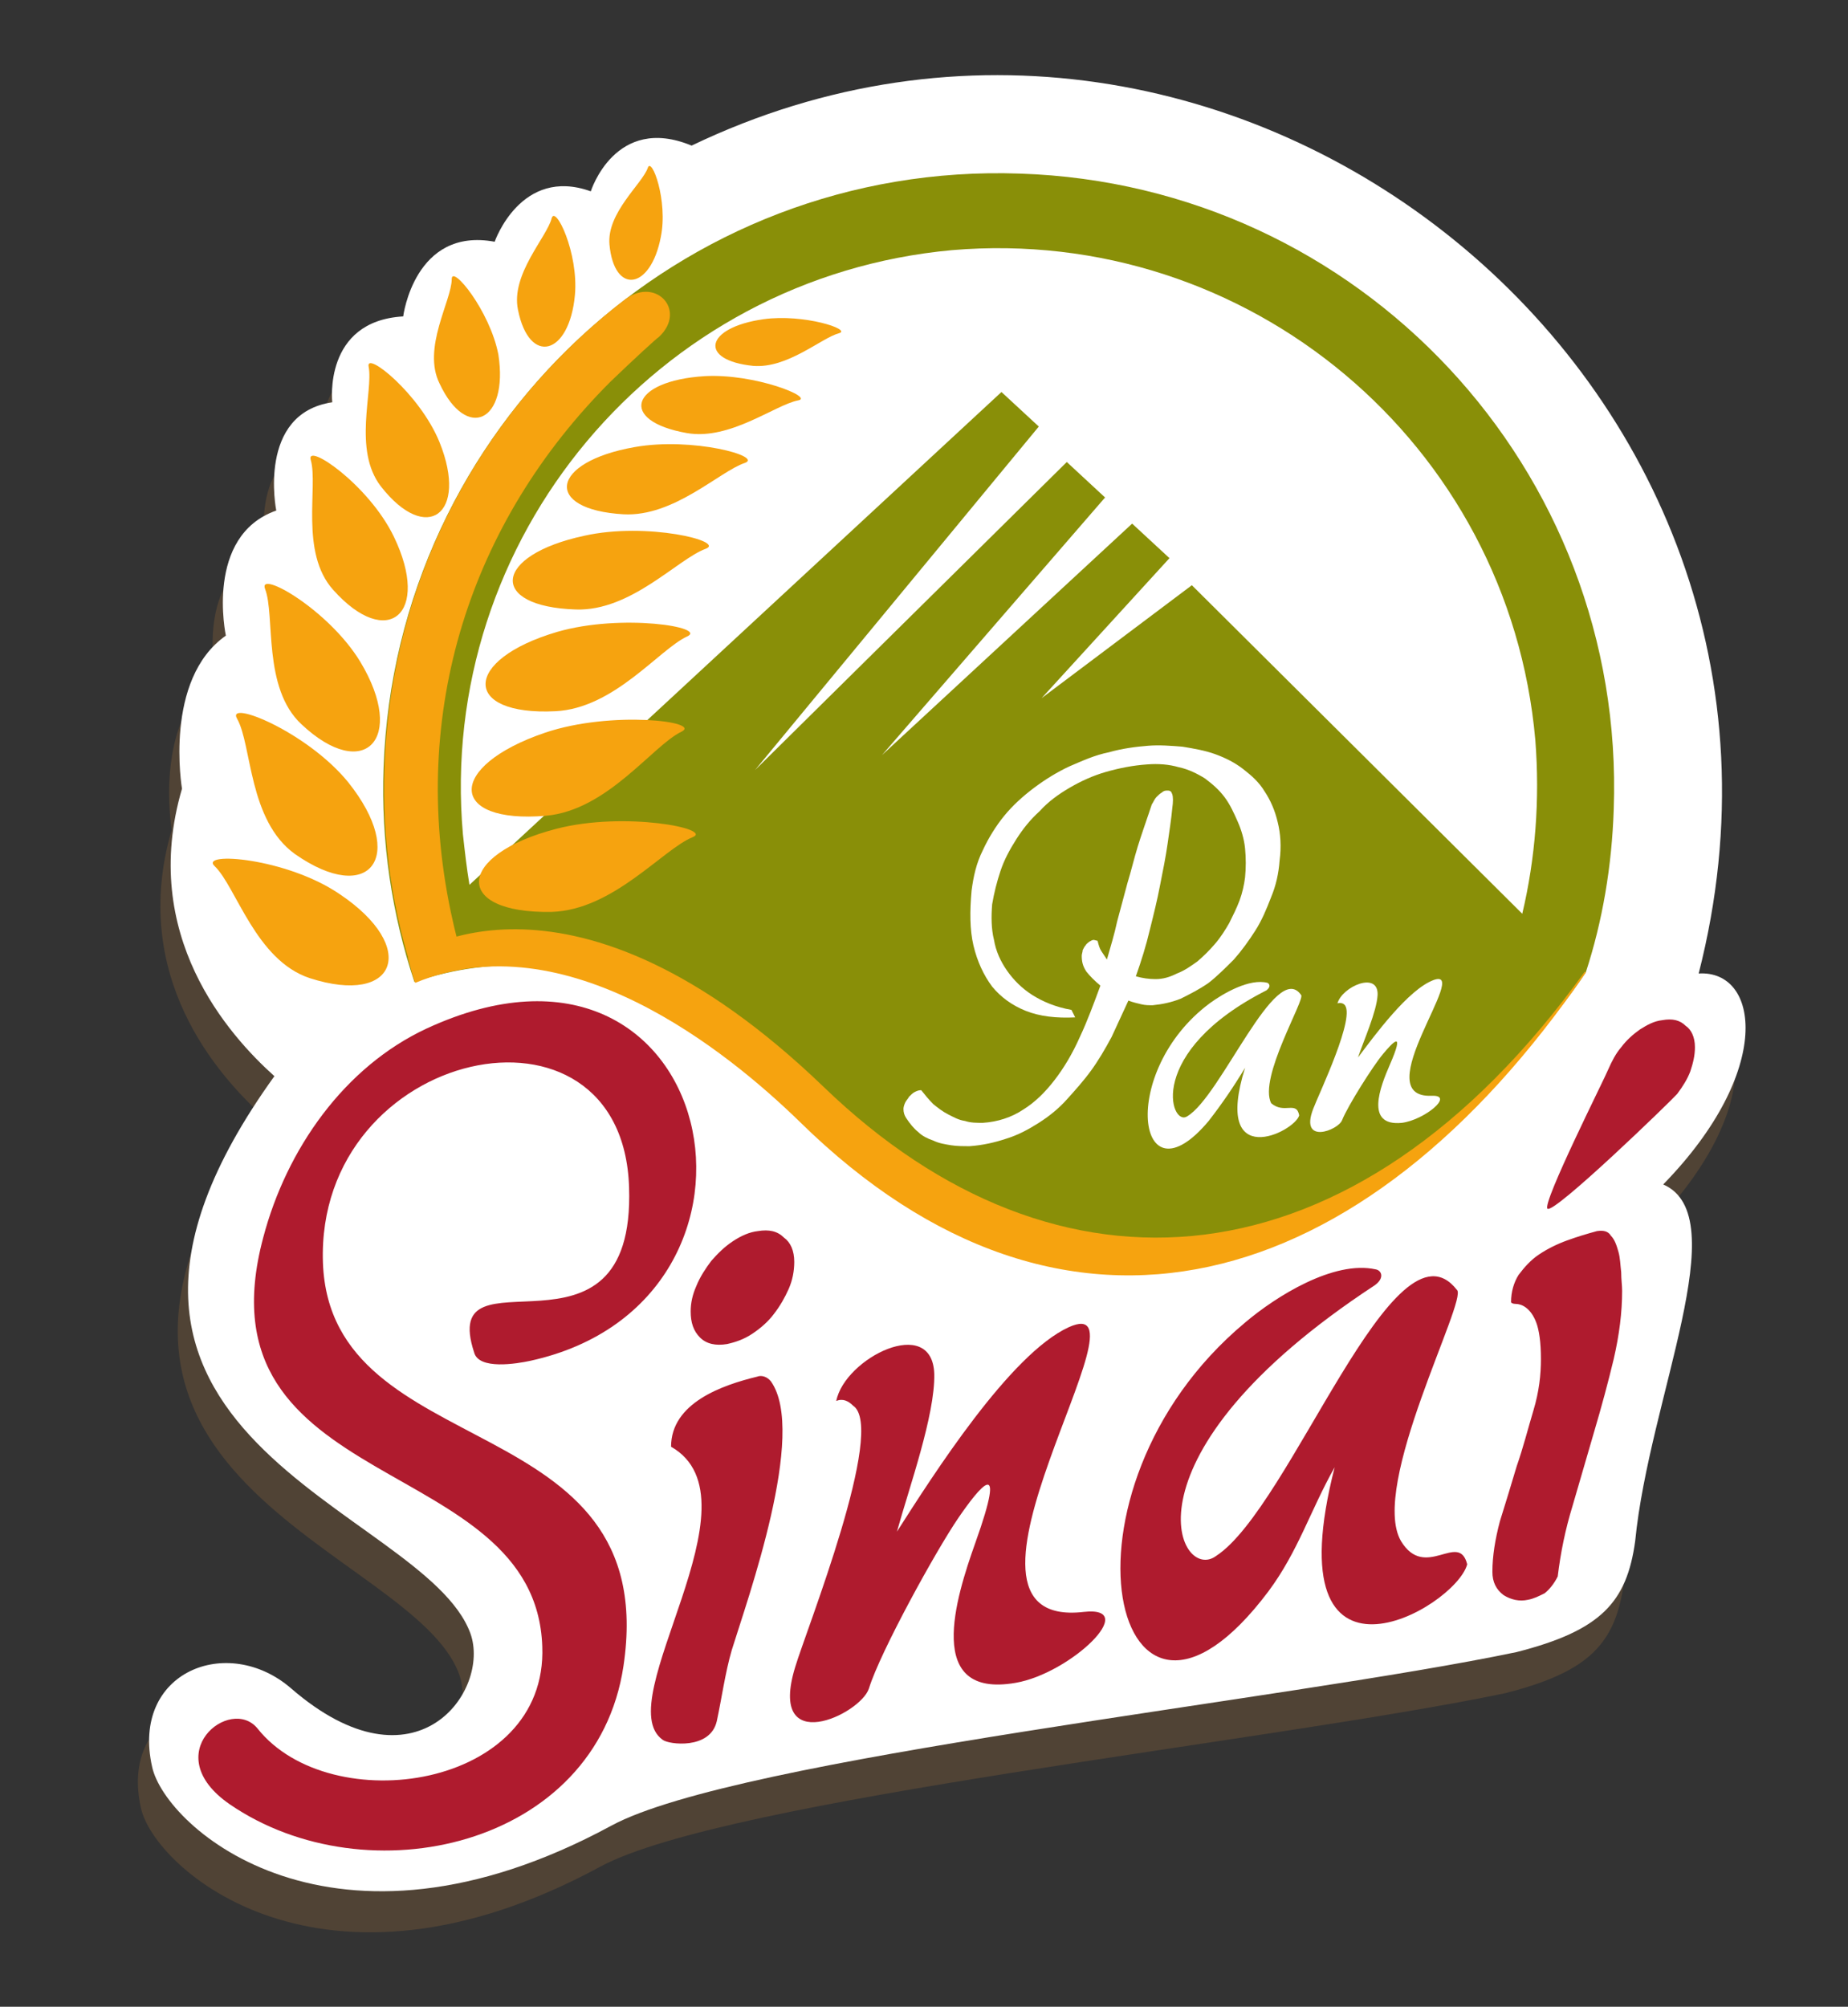 <svg xmlns="http://www.w3.org/2000/svg" xmlns:xlink="http://www.w3.org/1999/xlink" id="Capa_1" x="0px" y="0px" viewBox="80 194.1 198 215" style="enable-background:new 80 194.1 198 215;" xml:space="preserve">
<rect x="80" y="194.1" width="198" height="215" fill="#333333" stroke="none"/>
<style type="text/css">
	.st0{opacity:0.2;fill:#C6833E;enable-background:new    ;}
	.st1{fill:#FFFFFF;}
	.st2{fill:#AF1B2E;}
	.st3{fill:#898F08;}
	.st4{clip-path:url(#SVGID_2_);fill:#F6A30F;}
	.st5{fill:#F6A30F;}
</style>
<g>
	<path class="st0" d="M257.1,325.4c11.9-12.2,10.3-23,3.8-22.6c16.3-63.6-50.2-116.4-107.9-88.7c-8.2-3.4-10.8,4.9-10.8,4.9   c-7.5-2.7-10.3,5.4-10.3,5.4c-8.6-1.6-9.8,8-9.8,8c-8.6,0.5-7.6,9.2-7.6,9.2c-8.1,1.2-6,11.6-6,11.6c-7.7,2.6-5.4,13.4-5.4,13.4   c-6.7,4.7-4.7,16.4-4.7,16.4c-4.6,15.7,5,26.4,9.9,30.8c-28,38.9,16,46,20.9,59.7c2.2,6.1-5.8,17.5-19.2,5.9   c-6.8-5.9-17.2-1.8-14.9,8.4c1.4,6.5,19.3,22.5,49.2,6.3c13.5-7.3,72.2-13.4,97-18.6c9-2.3,11.8-5.3,12.7-11.9   C255.6,348.3,264.9,328.9,257.1,325.4"></path>
	<path class="st1" d="M258.2,321c11.9-12.2,10.3-23,3.8-22.6c16.3-63.6-50.2-116.4-107.9-88.7c-8.2-3.4-10.8,4.9-10.8,4.9   c-7.5-2.7-10.3,5.4-10.3,5.4c-8.6-1.6-9.8,8-9.8,8c-8.6,0.5-7.6,9.2-7.6,9.2c-8.1,1.2-6,11.6-6,11.6c-7.7,2.7-5.4,13.4-5.4,13.4   c-6.7,4.7-4.7,16.4-4.7,16.4c-4.6,15.7,5,26.4,9.9,30.8c-28,38.9,16,46,21,59.7c2.2,6.1-5.8,17.5-19.2,5.9   c-6.8-5.9-17.2-1.8-14.9,8.4c1.4,6.5,19.3,22.5,49.2,6.3c13.5-7.3,72.2-13.4,97-18.6c9-2.3,11.8-5.3,12.7-11.9   C256.7,343.9,266,324.4,258.2,321"></path>
	<path class="st2" d="M261.6,306.3c0,0.9-0.2,1.7-0.5,2.6c-0.3,0.8-0.8,1.6-1.4,2.4c-0.6,0.7-13.2,12.9-13.9,12.3   c-0.6-0.6,6.2-14.1,6.5-14.9c0.4-0.9,0.8-1.7,1.4-2.4c0.6-0.8,1.3-1.4,2-1.9c0.8-0.5,1.5-0.9,2.4-1c1.1-0.2,1.9,0,2.5,0.6   C261.2,304.4,261.6,305.2,261.6,306.3 M130.8,339c-3.9-11.9,17.3,3,16.6-17.7c-0.7-22.1-33.6-15-32.8,8.1   c0.8,21.9,36.4,15.1,32.2,43.2c-2.9,19.4-27.5,24.9-42.2,14.8c-7.8-5.4,0.1-11.7,3-8.1c7.8,9.8,31.1,6.5,30.5-8.8   c-0.7-20.9-37.3-16.1-29.9-43.8c2.5-9.5,8.7-18.3,17.5-22.4c31.3-14.5,40.4,29.2,11.1,35.6C135.4,340.2,131.3,340.9,130.8,339    M151.9,349.1c0-4.7,5.5-6.6,9.2-7.5c0.5-0.2,1.1,0,1.5,0.5c3.9,5.5-2.5,23.3-4.2,28.8c-0.7,2.4-1.1,5.3-1.6,7.6   c-0.7,3.1-5.2,2.5-5.8,2C145.2,376.4,161.9,354.8,151.9,349.1 M165.1,329.3c0,1-0.2,2-0.6,2.9s-0.9,1.8-1.6,2.7   c-0.6,0.8-1.4,1.5-2.3,2.1s-1.8,0.9-2.7,1.1c-1.2,0.2-2.2,0-2.9-0.7c-0.7-0.7-1-1.6-1-2.8c0-0.9,0.2-1.8,0.6-2.7   c0.4-1,1-1.9,1.6-2.7c0.7-0.8,1.4-1.5,2.3-2.1s1.8-1,2.7-1.1c1.2-0.2,2.1,0,2.8,0.7C164.7,327.2,165.1,328.1,165.1,329.3    M223,351.3c-2.6,4.6-3.9,9-7.1,13.3c-16.6,22.1-24.2-10.7-2.5-28.8c3.3-2.8,9.5-6.7,14-5.7c0.6,0.1,1,0.9-0.1,1.7   c-27.9,18.3-21,32-17,29c8-5.2,19.1-37.1,25.8-28.5c1.2,1-9.4,21-6,26.9c2.6,4.3,6.2-1.1,7.1,2.5   C235.9,366.5,216.3,377.5,223,351.3 M243.7,365.5c-0.9,0.2-1.8,0-2.6-0.5c-0.8-0.6-1.2-1.4-1.2-2.5c0-1.7,0.3-3.5,0.8-5.4   c0.6-1.9,1.2-3.9,1.8-5.9c0.7-2,1.2-4,1.8-6s0.8-3.8,0.8-5.5c0-1.8-0.2-3.1-0.5-3.9s-0.7-1.3-1.1-1.6c-0.4-0.3-0.8-0.4-1.1-0.4   s-0.5-0.1-0.5-0.2c0-1.1,0.3-2.1,0.8-2.9c0.6-0.8,1.3-1.6,2.2-2.2c0.9-0.6,1.9-1.1,3-1.5s2.1-0.7,3.2-1c0.7-0.1,1.2,0,1.5,0.5   c0.4,0.4,0.6,1,0.8,1.7c0.2,0.7,0.2,1.4,0.3,2.2c0,0.8,0.1,1.4,0.1,2c0,2.3-0.3,4.7-0.9,7.3c-0.6,2.5-1.3,5.1-2.1,7.8l-2.3,7.9   c-0.8,2.6-1.3,5.1-1.6,7.6c-0.4,0.8-0.9,1.4-1.4,1.8C244.9,365.1,244.3,365.4,243.7,365.5"></path>
	<path class="st3" d="M252.9,280.8c-0.2,6.1-1.2,12-3,17.5c-13.9,20.8-49.6,44.9-73.2,23.4c-21.2-19.4-34.8-28.2-52.3-22.4   c-2.4-7.2-3.6-15-3.3-23c1.3-36.4,31.8-64.9,68.2-63.6C225.7,213.9,254.2,244.4,252.9,280.8 M129.6,283.5c0.2,1.8,0.4,3.6,0.7,5.4   l57-52.8l4,3.7l-30.4,36.8l33.4-33l4.1,3.8L174.5,275l26.8-24.8l4,3.7l-13.7,15l16.1-12.1l35.4,35.2c1.4-5.9,1.9-12.2,1.4-18.6   c-2.8-31.8-30.8-55.2-62.5-52.5C150.3,223.8,126.8,251.8,129.6,283.5"></path>
	<g>
		<defs>
			<path id="SVGID_1_" d="M129.6,283.5c-2.8-31.7,20.7-59.7,52.5-62.5c31.7-2.8,59.7,20.7,62.5,52.5c0.6,6.4,0.1,12.6-1.4,18.6     l-35.4-35.2L191.7,269l13.7-15l-4-3.7L174.5,275l23.9-27.7l-4.1-3.8l-33.4,33l30.4-36.8l-4-3.7l-57,52.8     C130,287.1,129.7,285.3,129.6,283.5 M121.2,276.2c-0.3,8.1,0.9,15.8,3.3,23c17.5-5.7,31.1,3,52.3,22.4     c23.6,21.6,59.3-2.5,73.2-23.4c1.7-5.5,2.8-11.4,3-17.5c1.3-36.4-27.2-66.9-63.6-68.2h-2.3C151.7,212.6,122.4,240.6,121.2,276.2"></path>
		</defs>
		<clipPath id="SVGID_2_">
			<use xlink:href="#SVGID_1_" style="overflow:visible;"></use>
		</clipPath>
		<path class="st4" d="M146.7,226.4c3.4-2.9,7,0.9,3.9,3.8c-0.2,0.1-2.6,2.3-5.2,4.8c-15,15-21.6,35.4-17.1,56.8    c7.1,34.2,40.3,50.5,64.4,50.4c3.7,0.3,3.9,5.1,0,5.4c-54,0-90.8-58.6-61.6-104.2C138.8,231.6,146.7,226.4,146.7,226.4"></path>
	</g>
	<path class="st1" d="M178.7,310.9c0.4,0.5,0.8,1,1.3,1.5c0.5,0.4,1,0.8,1.6,1.1c0.6,0.3,1.1,0.6,1.8,0.7c0.6,0.2,1.2,0.2,1.9,0.2   c1.6-0.1,3.1-0.6,4.3-1.4c1.3-0.8,2.4-1.9,3.4-3.2c1-1.3,1.9-2.8,2.7-4.6c0.8-1.7,1.5-3.6,2.2-5.5c-0.6-0.5-1.1-1-1.5-1.5   c-0.4-0.6-0.5-1.1-0.5-1.7c0-0.2,0.1-0.4,0.1-0.6c0.1-0.2,0.2-0.4,0.3-0.5c0.1-0.2,0.3-0.3,0.4-0.4c0.2-0.1,0.3-0.2,0.5-0.2   l0.4,0.1c0.1,0.4,0.2,0.8,0.4,1.1l0.6,0.9c0.4-1.4,0.8-2.7,1.1-4.1l1.1-4.1c0.4-1.3,0.7-2.6,1.1-3.9s0.8-2.4,1.2-3.6l0.3-0.9   c0.2-0.3,0.3-0.6,0.5-0.8c0.2-0.2,0.4-0.4,0.6-0.5c0.2-0.2,0.4-0.2,0.6-0.2c0.3,0,0.4,0.1,0.5,0.4s0.1,0.8,0,1.5   c-0.1,1.1-0.3,2.4-0.5,3.8c-0.2,1.4-0.5,2.9-0.8,4.4c-0.3,1.6-0.7,3.2-1.1,4.8c-0.4,1.7-0.9,3.3-1.5,5c0.7,0.2,1.4,0.3,2.1,0.3   c0.8,0,1.5-0.2,2.3-0.6c0.8-0.3,1.5-0.8,2.2-1.3c0.7-0.6,1.3-1.2,1.9-1.9c0.6-0.7,1.1-1.5,1.5-2.2c0.4-0.8,0.8-1.6,1.1-2.4   s0.5-1.7,0.6-2.5c0.1-1,0.1-2.1,0-3.1s-0.4-2-0.8-2.9s-0.8-1.8-1.4-2.6c-0.6-0.8-1.3-1.4-2.1-2c-0.8-0.5-1.8-1-2.8-1.2   c-1-0.3-2.2-0.4-3.4-0.3c-1.5,0.1-3,0.4-4.4,0.8c-1.4,0.4-2.7,1-3.9,1.7c-1.2,0.7-2.3,1.5-3.2,2.5c-1,0.9-1.8,1.9-2.5,3   s-1.3,2.2-1.7,3.4c-0.4,1.2-0.7,2.4-0.9,3.6c-0.1,1.3-0.1,2.6,0.2,3.8c0.2,1.2,0.7,2.3,1.4,3.3s1.6,1.9,2.7,2.6s2.5,1.3,4.2,1.6   l0.4,0.8c-2,0.1-3.8-0.1-5.3-0.7c-1.5-0.6-2.7-1.5-3.6-2.6c-0.9-1.2-1.6-2.7-2-4.4c-0.4-1.7-0.4-3.7-0.2-5.9   c0.2-1.5,0.5-2.9,1.2-4.3c0.6-1.3,1.4-2.6,2.3-3.7c0.9-1.1,2-2.1,3.2-3s2.5-1.7,3.8-2.3c1.4-0.6,2.7-1.2,4.2-1.5   c1.4-0.4,2.9-0.6,4.2-0.7c1.2-0.1,2.5,0,3.7,0.1c1.2,0.2,2.4,0.4,3.5,0.8c1.1,0.4,2.1,0.9,3,1.6s1.7,1.4,2.3,2.4   c0.6,0.9,1.1,2,1.4,3.3c0.3,1.2,0.4,2.6,0.2,4.1c-0.1,1.4-0.4,2.7-0.9,3.9c-0.5,1.3-1,2.5-1.7,3.6s-1.5,2.2-2.3,3.1   c-0.9,0.9-1.8,1.8-2.7,2.5c-1,0.7-2,1.2-3,1.7c-1,0.4-2,0.6-3,0.7c-0.4,0-0.8,0-1.2-0.1s-0.9-0.2-1.4-0.4l-1.8,3.9   c-0.7,1.3-1.4,2.5-2.2,3.6s-1.7,2.1-2.6,3.1s-1.9,1.8-3,2.5c-1.1,0.7-2.2,1.3-3.5,1.7c-1.2,0.4-2.5,0.7-3.9,0.8c-0.7,0-1.4,0-2-0.1   s-1.3-0.2-1.9-0.5c-0.6-0.2-1.2-0.5-1.6-0.9c-0.5-0.4-0.9-0.9-1.3-1.5c-0.2-0.3-0.3-0.6-0.3-1c0-0.2,0.1-0.5,0.2-0.7   c0.1-0.2,0.3-0.4,0.4-0.6c0.2-0.2,0.4-0.4,0.6-0.5S178.4,310.9,178.7,310.9"></path>
	<path class="st5" d="M169.9,229.8c-1.9,0.5-5.5,3.8-9.2,3.5c-5.9-0.6-5.2-4.1,1.1-5C166.1,227.7,171.3,229.4,169.9,229.8"></path>
	<path class="st5" d="M149.4,212.1c-0.6,1.7-4.4,4.8-4.1,8.2c0.5,5.4,4.4,4.9,5.5-0.8C151.6,215.6,149.8,210.8,149.4,212.1"></path>
	<path class="st5" d="M139.1,217.5c-0.5,2-4.4,6-3.6,9.8c1.2,6,5.5,4.9,6.1-1.6C142,221.2,139.5,216,139.1,217.5"></path>
	<path class="st5" d="M165.5,237c-2.5,0.5-7.3,4.3-11.9,3.5c-7.4-1.3-6.1-5.6,1.9-6.1C160.9,234.1,167.3,236.7,165.5,237"></path>
	<path class="st5" d="M128.4,224c0,2.3-3.2,7.4-1.3,11.2c2.9,6.2,7.4,4.1,6.3-3.1C132.5,227.4,128.4,222.4,128.4,224"></path>
	<path class="st5" d="M159.8,243.7c-2.7,0.9-7.6,5.8-13,5.5c-8.6-0.5-7.9-5.6,1.2-7.2C154.2,240.9,161.8,243,159.8,243.7"></path>
	<path class="st5" d="M119.5,233.4c0.5,2.6-1.7,8.9,1.3,12.8c4.9,6.3,9.4,3,6.3-4.7C125,236.3,119.1,231.6,119.5,233.4"></path>
	<path class="st5" d="M155.6,252.9c-3,1.1-8,6.7-13.9,6.5c-9.4-0.3-8.9-5.8,0.9-7.9C149.3,250,157.8,252.1,155.6,252.9"></path>
	<path class="st5" d="M113.3,243.4c0.8,2.8-1.2,9.9,2.4,13.9c5.8,6.5,10.5,2.6,6.5-5.7C119.5,246,112.7,241.4,113.3,243.4"></path>
	<path class="st5" d="M153.6,262.3c-3,1.4-7.8,7.7-14.1,8c-10,0.5-10-5.5,0.2-8.5C146.6,259.8,155.9,261.3,153.6,262.3"></path>
	<path class="st5" d="M108.4,257.2c1.1,2.8-0.3,10.6,3.9,14.5c6.7,6.3,11.3,1.6,6.3-6.7C115.2,259.4,107.6,255.1,108.4,257.2"></path>
	<path class="st5" d="M153,272.5c-3.1,1.5-7.9,8.4-14.5,9c-10.5,0.9-10.7-5.3-0.1-8.9C145.5,270.2,155.3,271.4,153,272.5"></path>
	<path class="st5" d="M105.4,271.1c1.6,2.8,1.2,10.9,6.2,14.5c8,5.6,12.1,0.3,5.7-7.7C112.9,272.5,104.2,269,105.4,271.1"></path>
	<path class="st5" d="M103,286.9c2.3,2.2,4.4,10.1,10.2,12c9.3,3,11.7-3.3,3.2-9C110.7,286,101.3,285.3,103,286.9"></path>
	<path class="st5" d="M154.2,283.8c-3.2,1.3-8.5,7.8-15.1,8c-10.6,0.2-10.3-6.1,0.5-8.9C146.9,281,156.5,282.9,154.2,283.8"></path>
	<path class="st5" d="M123.7,296.7c0.6-0.4,17.4-12.3,44.6,13.9c24.9,24,56.6,22.2,81.5-12.4l0.1,0.1c-23.8,34.8-55.8,43.9-84.2,16   c-7.8-7.6-25.1-21.6-41.2-14.9C124.4,299.4,123.7,296.7,123.7,296.7"></path>
	<path class="st2" d="M169.6,344.2c0.9-4.6,10.3-9.3,10.5-2.9c0.1,4.4-2.7,12.2-4,16.9c3.9-6.1,12.1-19,18.4-21.9   c9.7-4.4-15.8,32.5,1.6,30.5c6.2-0.7-1.4,6.6-7.3,7.6c-9.8,1.7-6.4-9.1-4.3-15c3.5-9.8,0.4-5.9-1.8-2.7c-2.4,3.5-8.4,14.4-9.6,18.3   c-0.9,2.8-10.9,7.5-7.9-2.3c1.2-4,9.8-25.6,6.2-28C170.9,344.2,170.3,343.9,169.6,344.2"></path>
	<path class="st1" d="M213.4,308.5c-1.2,2-2.5,3.9-3.9,5.7c-7.7,9.2-9.7-5.3,0.1-12.6c1.5-1.1,4.3-2.7,6.2-2.2   c0.2,0.1,0.4,0.4-0.1,0.8c-13,6.6-10.3,14.7-8.5,13.5c3.6-2.1,9.5-16.9,12.2-13c0.5,0.4-4.6,8.9-3.2,11.6c1.4,1.2,2.7-0.3,3,1.3   C218.7,315.4,209.9,319.7,213.4,308.5"></path>
	<path class="st1" d="M223.3,301.6c0.5-1.8,4.4-3.5,4.3-0.9c-0.1,1.8-1.5,4.9-2.1,6.7c1.8-2.4,5.4-7.3,8.1-8.3   c4.1-1.5-7.3,12.7-0.2,12.4c2.5-0.1-0.8,2.6-3.2,2.9c-4,0.4-2.3-3.9-1.3-6.2c1.7-3.9,0.3-2.4-0.7-1.2c-1.1,1.3-3.8,5.6-4.4,7.1   c-0.4,1.1-4.6,2.7-3.1-1.2c0.6-1.6,4.7-10.1,3.3-11.2C223.9,301.6,223.6,301.5,223.3,301.6"></path>
</g>
</svg>
